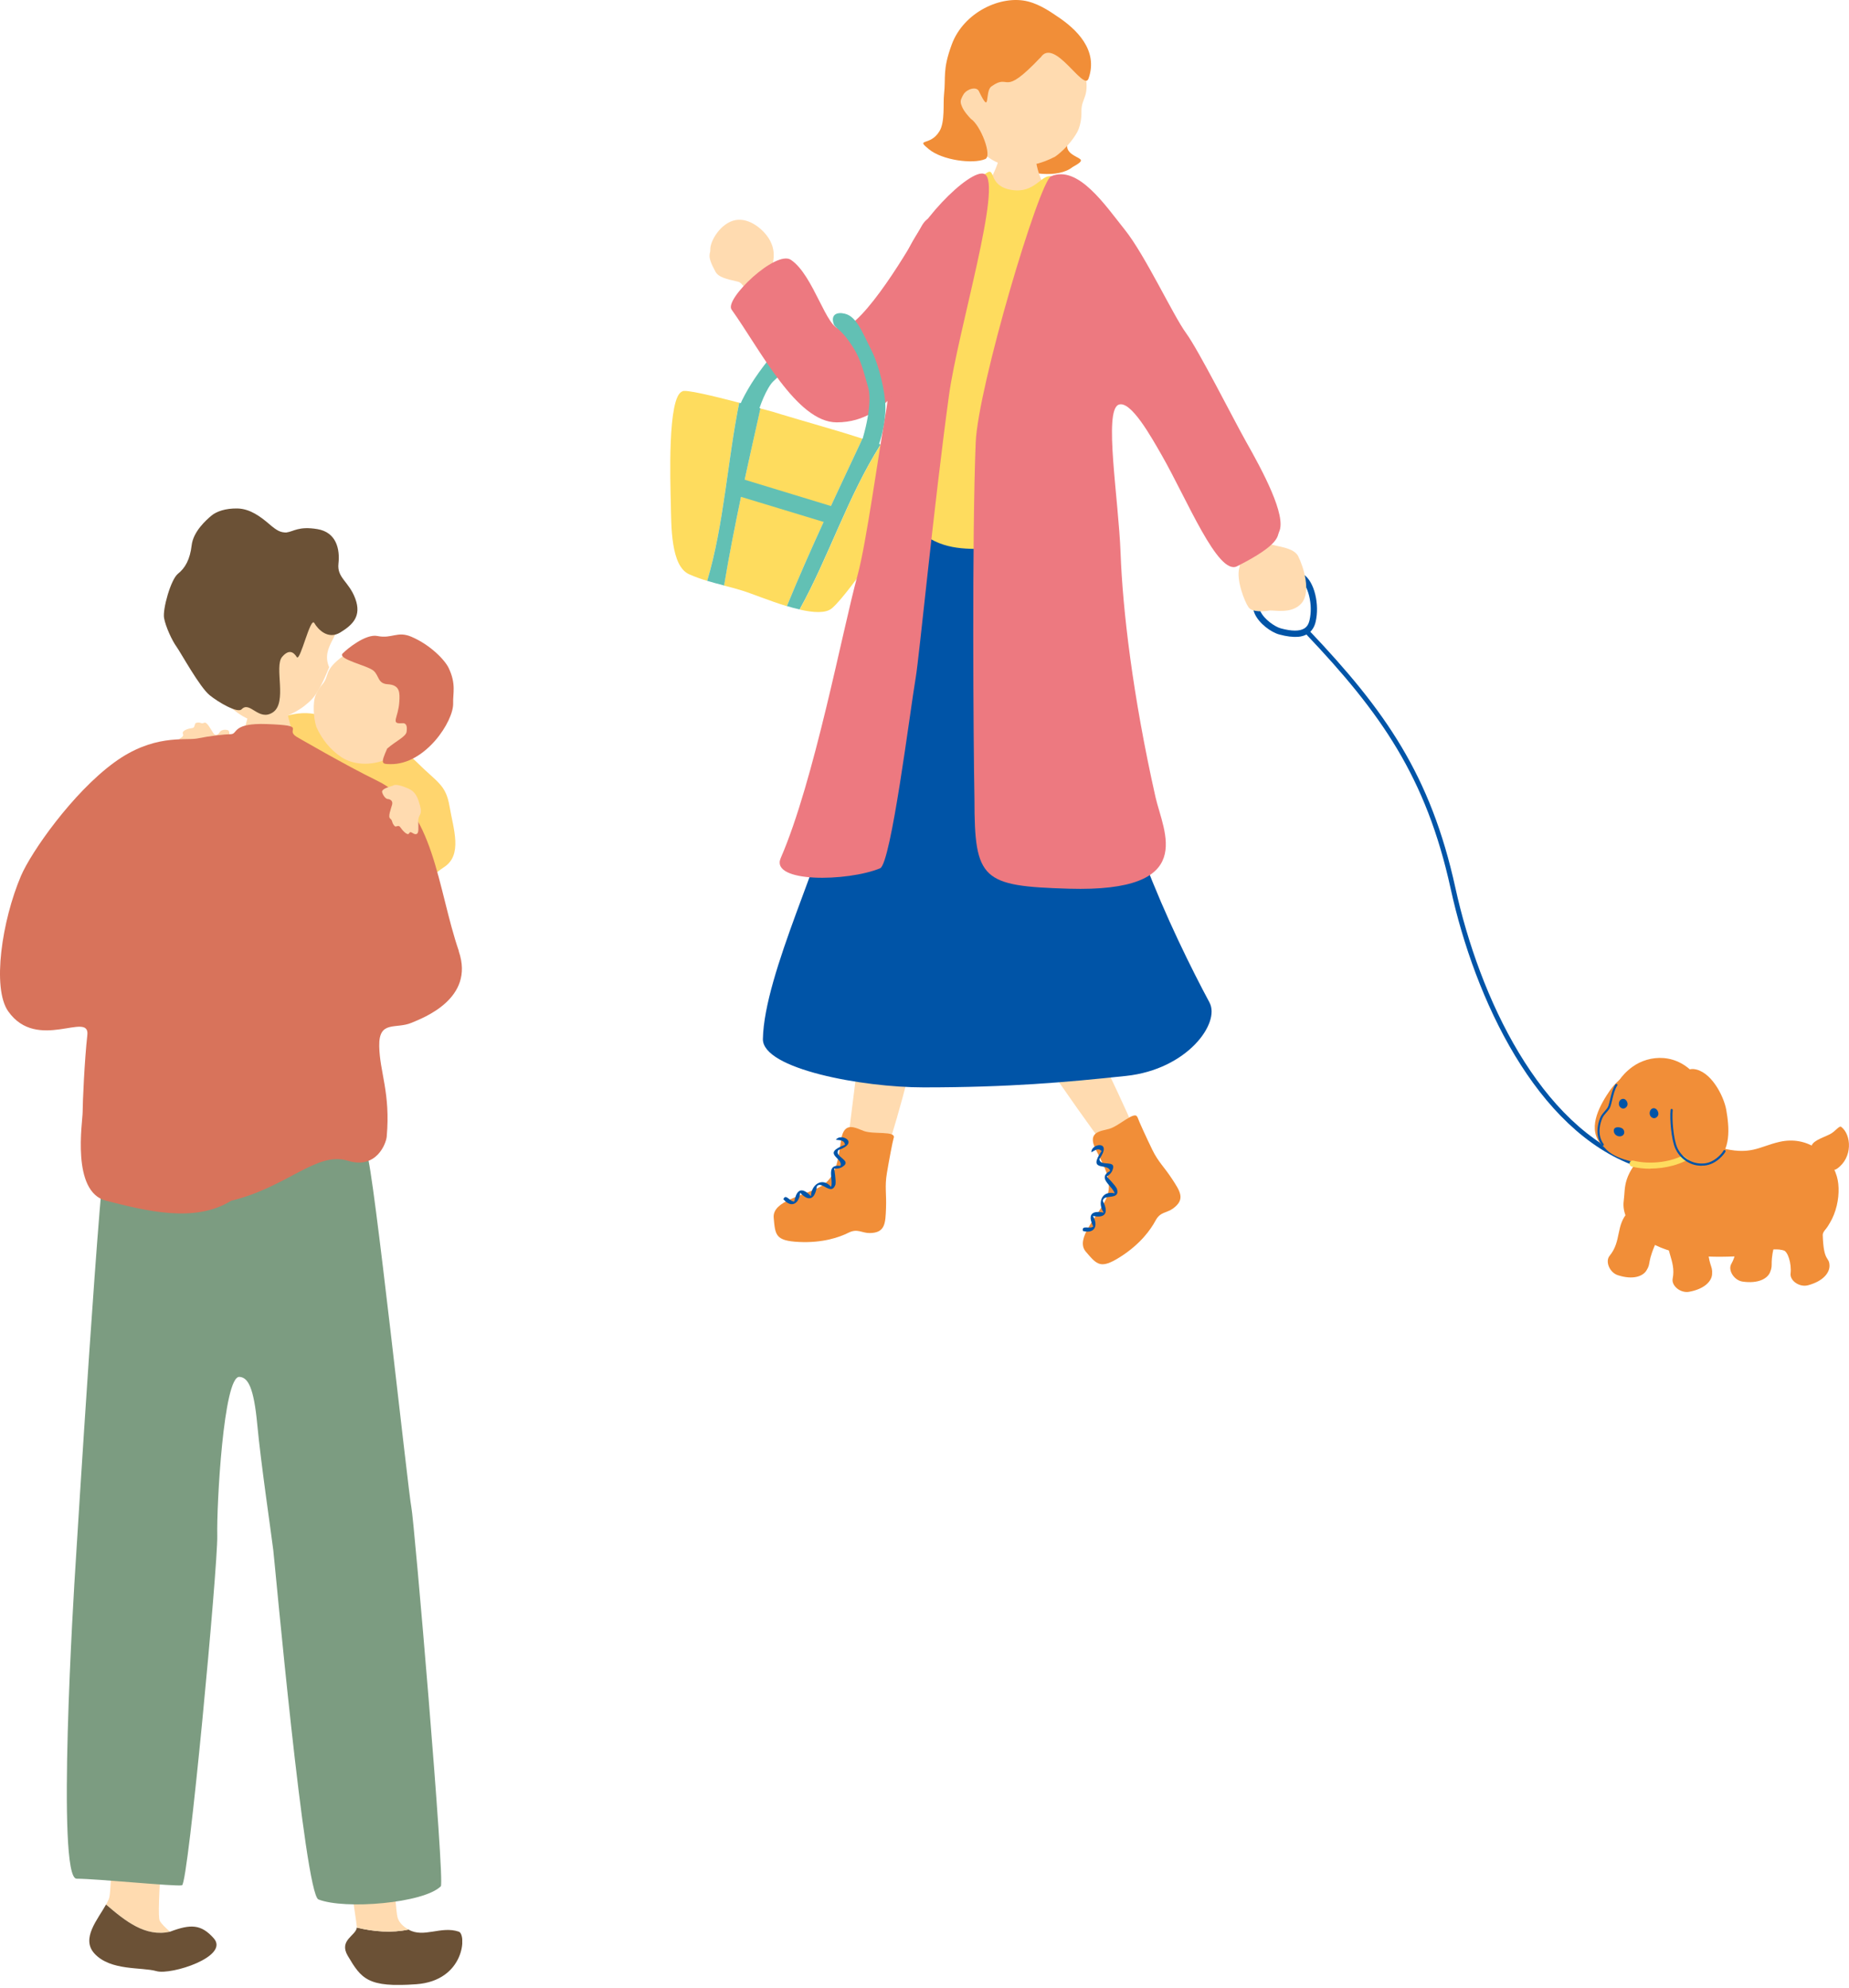 <svg width="160" height="172" viewBox="0 0 160 172" fill="none" xmlns="http://www.w3.org/2000/svg">
<g clip-path="url(#clip0_2750_12063)">
<path d="M28.157 62.092C31.684 63.769 34.08 63.972 35.968 65.861C37.849 67.741 38.575 67.858 38.903 69.793C39.23 71.729 40.065 73.999 38.403 75.053C36.741 76.106 36.959 77.542 31.645 75.388C26.331 73.227 27.658 73.562 23.171 71.292C18.684 69.021 15.032 68.857 16.195 66.477C17.357 64.097 16.031 63.044 18.356 63.871C20.682 64.698 24.669 60.437 28.157 62.099V62.092Z" fill="#FFD56E"/>
<path d="M33.608 65.641C32.055 66.343 30.502 66.163 29.534 65.516C28.567 64.868 27.857 63.971 27.373 62.902C27.069 61.926 27.123 60.771 27.248 60.35C27.365 59.96 27.599 59.562 27.888 59.226C28.567 58.446 27.935 58.04 29.73 56.737C30.276 56.347 33.093 54.739 35.785 56.355C38.157 57.767 36.846 64.174 33.592 65.641H33.608Z" fill="#FFDBB0"/>
<path d="M29.669 56.535C29.981 56.199 31.636 54.826 32.658 55.036C33.914 55.294 34.382 54.584 35.592 55.099C37.277 55.817 38.51 57.143 38.822 57.799C39.493 59.203 39.181 59.999 39.213 60.85C39.267 62.395 36.825 66.164 33.797 66.125C33.025 66.117 32.915 66.109 33.501 64.783C34.257 64.12 35.131 63.753 35.186 63.316C35.241 62.879 35.194 62.543 34.788 62.582C33.758 62.668 34.468 62.13 34.554 60.733C34.601 59.968 34.632 59.274 33.555 59.211C32.673 59.157 32.822 58.486 32.33 58.048C31.807 57.58 29.138 57.042 29.661 56.535H29.669Z" fill="#D8735B"/>
<path d="M19.635 64.549C19.689 64.269 20.025 63.285 19.713 63.184C19.401 63.09 19.088 63.207 19.026 63.34C18.964 63.473 18.691 63.785 18.464 63.449C18.238 63.114 17.902 62.427 17.668 62.544C17.38 62.684 17.364 62.435 16.958 62.56C16.81 62.606 16.896 62.981 16.638 63.004C16.381 63.028 15.702 63.192 15.827 63.504C15.952 63.816 15.538 63.793 15.437 64.105C15.343 64.417 15.71 64.588 16.178 64.971C16.646 65.353 16.295 65.673 17.114 65.946C17.629 66.118 18.137 66.29 18.706 65.782C19.276 65.275 19.611 64.83 19.635 64.542V64.549Z" fill="#FFDBB0"/>
<path d="M24.727 61.07C24.524 61.07 21.902 61.242 21.653 61.219C21.551 61.609 21.224 63.029 20.974 63.505C20.724 63.981 18.906 66.697 18.656 66.931C21.559 69.217 25.609 68.913 27.568 66.845C27.045 66.611 25.437 64.043 25.219 63.107C25.055 62.42 24.727 61.328 24.727 61.07Z" fill="#FFDBB0"/>
<path d="M9.18 164.813C9.297 164.602 9.398 164.399 9.453 164.212C9.874 162.878 10.241 133.209 10.483 132.296C10.483 132.296 16.554 131.929 16.491 133.264C16.429 134.598 13.214 165.055 13.823 166.21C13.955 166.459 14.283 166.787 14.712 167.162C12.582 167.645 10.842 166.233 9.18 164.813Z" fill="#FFDBB0"/>
<path d="M9.178 164.812C10.841 166.241 12.581 167.645 14.711 167.161C16.49 166.49 17.403 166.498 18.496 167.731C19.892 169.307 14.805 170.938 13.533 170.571C12.261 170.205 9.576 170.571 8.18 169.058C6.978 167.754 8.468 166.092 9.178 164.805V164.812Z" fill="#6B5136"/>
<path d="M35.346 166.976C36.672 167.733 38.155 166.633 39.7 167.156C40.394 167.39 40.207 171.401 36.025 171.705C31.834 172.01 31.272 171.245 30.094 169.247C29.29 167.889 30.804 167.507 30.874 166.805C32.357 167.164 33.902 167.281 35.346 166.976Z" fill="#6B5136"/>
<path d="M25.838 131.806C25.838 131.806 32.455 129.925 32.635 130.651C32.814 131.377 33.907 164.143 34.398 165.907C34.523 166.367 34.874 166.702 35.35 166.976C33.907 167.28 32.354 167.163 30.879 166.804C30.879 166.788 30.879 166.773 30.879 166.757C30.879 166.031 25.479 132.898 25.846 131.806H25.838Z" fill="#FFDBB0"/>
<path d="M9.273 98.859C8.727 99.585 6.589 134.614 6.542 135.324C6.378 137.72 4.864 162.574 6.628 162.574C8.391 162.574 15.203 163.268 15.75 163.143C16.296 163.019 18.855 135.504 18.801 132.898C18.738 130.291 19.339 119.062 20.72 119.148C21.454 119.195 21.961 120.03 22.265 123.299C22.57 126.577 23.491 132.835 23.647 134.138C23.771 135.114 26.362 163.893 27.556 164.369C29.835 165.266 36.678 164.696 38.145 163.229C38.512 162.862 35.836 131.509 35.594 130.416C35.352 129.324 32.254 100.561 31.77 100.014C31.286 99.468 9.257 98.859 9.257 98.859H9.273Z" fill="#7C9C81"/>
<path d="M39.707 82.306C37.834 76.851 37.592 69.945 32.621 67.55C29.929 66.239 25.731 63.796 25.661 63.757C24.592 63.094 26.745 62.79 23.086 62.657C20.081 62.548 20.581 63.508 19.995 63.531C19.387 63.547 18.263 63.664 17.015 63.913C15.945 64.085 13.245 63.523 9.882 65.981C6.262 68.627 2.695 73.738 1.814 75.798C0.167 79.668 -0.707 85.513 0.713 87.519C3.218 91.061 7.799 87.441 7.557 89.571C7.315 91.701 7.151 95.416 7.151 96.243C7.151 97.07 6.144 103.133 9.18 103.906C12.598 104.772 16.858 105.872 20.003 103.906C24.826 102.751 27.401 99.614 30.085 100.441C32.598 101.221 33.417 98.919 33.464 98.358C33.8 94.565 32.855 92.794 32.816 90.523C32.777 88.252 34.252 89.087 35.626 88.502C36.554 88.104 41.119 86.442 39.699 82.322L39.707 82.306Z" fill="#D8735B"/>
<path d="M17.599 55.446C17.693 51.653 19.3 47.229 23.873 47.627C28.446 48.025 28.922 52.184 29.242 53.425C29.64 54.946 27.705 55.945 28.485 57.74C27.447 60.307 26.916 60.604 26.394 61.041C25.637 61.673 23.873 62.539 22.375 62.445C21.181 62.375 19.792 61.181 19.09 60.284C18.427 59.433 18.06 58.637 17.802 57.872C17.56 57.732 17.256 57.646 16.959 57.084C16.827 56.827 16.686 56.015 16.819 55.68C16.991 55.251 17.474 55.321 17.584 55.453L17.599 55.446Z" fill="#FFDBB0"/>
<path d="M24.801 46.085C24.286 46.069 24.028 45.983 23.279 45.336C22.522 44.688 21.632 44.032 20.563 44.001C19.494 43.978 18.722 44.267 18.3 44.618C17.879 44.969 16.724 45.976 16.584 47.193C16.443 48.41 16.022 49.159 15.398 49.651C14.773 50.15 14.063 52.718 14.196 53.475C14.329 54.231 14.898 55.449 15.28 55.972C15.655 56.495 17.27 59.452 18.144 60.162C18.925 60.794 20.563 61.738 20.907 61.379C21.625 60.623 22.374 62.441 23.599 61.653C24.902 60.81 23.692 57.673 24.418 56.838C25.003 56.159 25.401 56.416 25.682 56.861C25.971 57.306 26.861 53.326 27.196 53.912C27.532 54.489 28.398 55.379 29.459 54.723C30.52 54.068 31.301 53.326 30.747 51.812C30.193 50.306 29.147 50.018 29.288 48.769C29.428 47.513 29.1 46.061 27.469 45.788C25.838 45.515 25.409 45.999 24.785 46.077L24.801 46.085Z" fill="#6B5136"/>
<path d="M34.024 67.981C33.806 68.067 32.963 68.238 33.072 68.574C33.174 68.917 33.431 69.151 33.548 69.143C33.673 69.143 34.032 69.245 33.931 69.627C33.829 70.01 33.556 70.665 33.759 70.829C34.016 71.032 33.853 71.172 34.157 71.492C34.274 71.609 34.477 71.344 34.633 71.578C34.789 71.812 35.265 72.374 35.405 72.109C35.546 71.836 35.757 72.241 36.014 72.179C36.272 72.117 36.194 71.68 36.194 71.047C36.194 70.415 36.599 70.587 36.334 69.674C36.17 69.104 36.006 68.535 35.351 68.246C34.703 67.957 34.219 67.848 34.016 67.973L34.024 67.981Z" fill="#FFDBB0"/>
</g>
<g clip-path="url(#clip1_2750_12063)">
<path d="M141.601 100.925C141.601 100.925 141.551 100.925 141.529 100.911C132.938 97.821 127.629 86.489 125.531 76.906C123.411 67.229 119.487 61.692 112.993 54.849C112.914 54.77 112.922 54.635 113 54.563C113.086 54.485 113.214 54.492 113.293 54.57C119.843 61.464 123.797 67.051 125.937 76.82C128.014 86.296 133.245 97.5 141.679 100.525C141.786 100.561 141.843 100.682 141.8 100.789C141.772 100.875 141.693 100.925 141.608 100.925H141.601Z" fill="#0054A7"/>
<path d="M112.305 55.105C111.862 55.141 111.334 55.076 110.699 54.905C109.978 54.712 108.951 53.949 108.58 53.121C108.387 52.7 108.38 52.286 108.558 51.929C109.222 50.581 111.898 49.275 112.576 49.575C113.66 50.053 114.146 52.029 113.903 53.514C113.853 53.828 113.746 54.47 113.168 54.841C112.933 54.991 112.647 55.084 112.305 55.112V55.105ZM112.248 50.053C111.67 50.103 109.586 51.045 109.036 52.158C108.929 52.372 108.944 52.614 109.065 52.893C109.379 53.592 110.328 54.241 110.835 54.377C111.784 54.634 112.469 54.634 112.876 54.377C113.225 54.156 113.311 53.763 113.368 53.414C113.596 52.044 113.09 50.381 112.355 50.06C112.326 50.053 112.29 50.053 112.248 50.06V50.053Z" fill="#0054A7"/>
<path d="M71.133 28.038C70.448 27.047 69.292 28.381 67.722 29.808C66.652 30.786 65.367 32.57 64.739 33.661C63.869 35.167 63.676 35.866 63.954 36.152C64.233 36.437 65.217 37.515 65.503 36.102C65.688 35.181 66.374 33.504 66.93 32.983C67.979 31.992 70.191 30.036 70.448 29.879C71.469 29.266 71.747 28.923 71.133 28.038Z" fill="#62C0B4"/>
<path d="M92.803 14.463C91.59 15.44 88.885 15.09 87.794 14.327C85.46 12.707 90.491 11.565 91.055 10.516C91.469 9.746 92.068 10.167 92.617 11.508C92.789 11.922 91.733 12.721 92.889 13.428C93.538 13.827 93.98 13.813 92.803 14.463Z" fill="#F18E38"/>
<path d="M109.596 46.87C109.731 47.32 111.858 47.177 112.336 48.133C112.814 49.089 113.47 51.223 112.621 52.208C111.765 53.185 110.188 52.764 109.824 52.836C109.46 52.907 108.368 53.014 108.04 52.55C107.712 52.093 106.927 50.138 107.255 49.096C107.526 48.247 105.485 47.312 108.168 46.049C108.839 45.735 109.539 46.649 109.603 46.87H109.596Z" fill="#FFDBB0"/>
<path d="M74.637 37.963C73.452 37.584 72.425 37.27 71.947 37.135C71.197 36.921 66.951 35.672 66.859 35.629C66.737 35.601 66.345 35.494 65.795 35.344C64.689 40.31 63.505 45.562 62.648 50.672C63.155 50.8 63.676 50.936 64.225 51.107C65.017 51.349 66.566 51.992 68.093 52.456C70.112 47.525 72.325 42.886 74.629 37.97L74.637 37.963Z" fill="#FEDC5E"/>
<path d="M74.63 37.96C72.325 42.877 70.113 47.522 68.094 52.446C68.465 52.56 68.829 52.66 69.193 52.739C71.726 48.164 73.332 43.02 76.207 38.46C75.672 38.288 75.137 38.117 74.637 37.953L74.63 37.96Z" fill="#62C0B4"/>
<path d="M80.577 39.996C80.22 39.803 78.222 39.125 76.21 38.469C73.334 43.021 71.736 48.166 69.195 52.748C70.387 53.019 71.45 53.09 71.985 52.641C72.792 51.97 74.604 49.494 75.454 48.216C76.217 47.06 77.644 44.82 78.779 43.457C79.485 42.608 81.155 40.317 80.577 39.996Z" fill="#FEDC5E"/>
<path d="M59.041 33.873C57.749 34.323 58.006 41.68 58.049 43.592C58.092 45.455 58.028 48.987 59.633 49.693C60.176 49.936 60.689 50.114 61.196 50.264C62.645 45.441 62.959 39.81 63.972 34.851C61.81 34.287 59.205 33.652 59.041 33.873Z" fill="#FEDC5E"/>
<path d="M63.501 41.227L72.6 44.002L72.164 45.437L63.352 42.761L63.501 41.227Z" fill="#62C0B4"/>
<path d="M63.971 34.852C62.958 39.811 62.644 45.441 61.195 50.265C61.688 50.415 62.166 50.536 62.658 50.665C63.507 45.555 64.692 40.303 65.805 35.337C65.298 35.201 64.656 35.03 63.971 34.852Z" fill="#62C0B4"/>
<path d="M75.993 101.778C76.15 101.436 77.863 96.469 79.011 91.31C79.468 89.255 80.738 84.724 81.445 82.547C82.736 78.601 85.034 76.296 80.217 75.09C76.343 74.12 76.514 77.324 75.9 80.628C74.651 87.421 73.353 99.367 73.224 99.745C73.146 99.98 72.696 101.279 72.817 101.893C72.846 102.642 75.865 102.035 75.986 101.764L75.993 101.778Z" fill="#FFDBB0"/>
<path d="M84.17 78.533C82.408 79.96 82.636 80.552 85.448 84.641C88.573 89.187 95.481 99.37 95.945 99.512C97.336 99.941 98.606 99.027 98.035 97.486C97.272 95.424 91.684 84.199 90.407 81.009C89.694 79.232 89.401 74.294 84.17 78.533Z" fill="#FFDBB0"/>
<path d="M98.423 96.68C98.209 96.066 96.867 97.436 95.982 97.686C95.269 97.886 94.056 97.929 94.798 99.427C95.54 100.926 96.396 102.289 95.697 103.78C95.005 105.279 92.992 107.191 93.963 108.319C94.933 109.446 95.226 109.86 96.96 108.754C98.694 107.648 99.579 106.392 99.993 105.621C100.406 104.844 100.949 104.986 101.513 104.572C102.597 103.78 102.119 103.088 101.42 102.018C100.72 100.947 100.235 100.569 99.707 99.484C99.179 98.4 98.544 97.008 98.43 96.673L98.423 96.68Z" fill="#F18E38"/>
<path d="M94.442 99.712C94.749 99.555 95.028 99.291 95.327 99.605C95.327 99.612 95.349 99.662 95.341 99.583C94.043 101.481 95.891 100.582 96.062 101.324C94.906 101.945 96.233 102.587 96.462 103.265C95.242 102.987 94.978 104.207 95.513 104.935C94.078 104.65 94.3 105.513 94.599 106.134C94.335 106.398 93.565 105.963 93.715 106.526C94.806 106.798 95.028 105.97 94.571 105.221C95.677 105.449 95.948 104.921 95.434 103.936C95.441 103.265 96.961 103.929 96.654 102.88C96.497 102.538 95.855 101.924 95.77 101.803C95.998 101.681 96.205 101.467 96.283 101.21C96.626 100.311 95.142 101.003 95.135 100.29C96.298 98.648 94.407 98.948 94.442 99.698V99.712Z" fill="#0054A7"/>
<path d="M77.34 98.468C77.525 97.84 75.634 98.183 74.763 97.876C74.064 97.626 73.051 96.962 72.787 98.611C72.523 100.259 72.43 101.865 70.996 102.685C69.561 103.499 66.821 103.898 66.95 105.383C67.085 106.867 67.085 107.374 69.14 107.474C71.188 107.573 72.644 107.067 73.422 106.674C74.207 106.282 74.571 106.71 75.263 106.703C76.605 106.689 76.619 105.847 76.669 104.562C76.719 103.285 76.547 102.693 76.747 101.508C76.947 100.316 77.232 98.818 77.332 98.475L77.34 98.468Z" fill="#F18E38"/>
<path d="M72.335 98.63C72.67 98.68 73.055 98.63 73.12 99.058C73.12 99.065 73.105 99.122 73.148 99.058C70.993 99.85 73.02 100.193 72.72 100.892C71.421 100.728 72.128 102.019 71.921 102.705C71.086 101.777 70.165 102.612 70.18 103.518C69.181 102.455 68.859 103.29 68.738 103.968C68.367 104.032 67.996 103.233 67.789 103.775C68.524 104.631 69.181 104.082 69.238 103.211C70.001 104.039 70.529 103.768 70.686 102.662C71.079 102.119 71.935 103.539 72.292 102.512C72.363 102.141 72.192 101.27 72.192 101.12C72.449 101.149 72.741 101.099 72.948 100.935C73.748 100.4 72.142 100.107 72.549 99.522C74.447 98.858 72.734 98.002 72.328 98.637L72.335 98.63Z" fill="#0054A7"/>
<path d="M104.671 86.769C101.531 80.924 95.58 68.379 96.457 62.014C97.242 56.32 95.301 48.228 93.753 47.015C88.851 43.161 84.326 44.917 78.147 44.696C77.098 44.66 76.548 45.802 76.106 49.163C75.549 53.43 73.237 62.029 72.188 68.957C71.475 73.703 66.123 84.228 66.016 89.908C65.966 92.499 74.615 94.097 79.909 94.097C87.316 94.097 92.261 93.655 97.442 93.105C102.744 92.541 105.613 88.531 104.664 86.761L104.671 86.769Z" fill="#0054A7"/>
<path d="M66.894 23.501C66.587 23.165 67.351 22.166 66.637 20.825C66.152 19.911 64.874 18.812 63.633 19.048C62.391 19.283 61.428 20.832 61.464 21.631C61.485 21.995 61.121 22.081 61.913 23.515C62.177 23.993 62.834 24.143 63.868 24.378C64.718 24.571 65.082 27.547 67.458 25.92C68.05 25.513 67.044 23.672 66.887 23.508L66.894 23.501Z" fill="#FFDBB0"/>
<path d="M89.528 11.649C89.399 11.649 86.902 11.585 86.737 11.57C86.673 11.856 86.673 12.94 86.573 13.319C85.589 17.215 83.12 17.536 83.434 20.155C83.726 22.545 90.741 21.489 91.462 19.484C92.097 17.707 89.849 16.815 89.549 13.212C89.506 12.691 89.52 11.841 89.52 11.649H89.528Z" fill="#FFDBB0"/>
<path d="M83.676 11.304C84.539 13.188 86.059 14.23 87.408 14.365C88.756 14.501 90.062 14.201 91.297 13.559C92.303 12.86 93.116 11.725 93.316 11.219C93.502 10.755 93.594 10.191 93.58 9.641C93.559 8.364 94.429 8.471 93.794 5.831C93.602 5.032 92.281 1.307 88.663 0.736C85.481 0.236 81.856 7.358 83.661 11.297L83.676 11.304Z" fill="#FFDBB0"/>
<path d="M90.045 4.979C91.23 3.167 93.777 7.955 94.191 6.806C95.076 4.323 93.114 2.489 91.465 1.404C91.08 1.155 90.124 0.434 88.989 0.134C86.648 -0.479 83.387 1.055 82.36 3.845C81.539 6.071 81.86 6.628 81.689 8.183C81.603 8.976 81.782 10.56 81.296 11.352C80.483 12.7 79.163 11.923 80.39 12.922C81.546 13.864 84.179 14.22 85.257 13.764C85.885 13.5 84.85 10.831 84.015 10.289C82.852 9.068 83.109 8.612 83.38 8.162C83.658 7.705 84.493 7.448 84.707 7.891C85.771 10.089 85.171 7.927 85.792 7.477C87.476 6.271 86.641 8.547 90.031 4.979H90.045Z" fill="#F18E38"/>
<path d="M94.088 47.953C96.793 48.495 95.829 42.037 94.916 37.92C93.888 33.281 96.072 27.88 96.072 23.555C96.072 20.936 92.989 15.691 90.955 15.256C90.106 15.078 89.528 16.79 87.487 16.427C85.511 16.084 86.153 14.464 85.397 14.949C83.62 16.077 83.334 17.361 81.686 20.223C79.731 23.612 79.474 28.757 79.481 32.133C79.481 35.344 76.469 42.729 78.817 45.255C82.521 49.237 86.096 46.361 94.088 47.96V47.953Z" fill="#FEDC5E"/>
<path d="M76.713 35.329C77.041 33.452 76.977 27.843 78.147 22.87C78.932 19.544 83.97 14.514 85.183 15.056C86.817 15.784 82.885 28.607 82.115 34.23C80.809 43.771 79.531 56.944 79.246 58.599C78.754 61.468 77.105 74.755 76.156 75.14C73.323 76.303 66.623 76.41 67.557 74.255C70.462 67.576 72.895 54.56 74.215 49.751C74.957 47.068 76.049 39.054 76.713 35.322V35.329Z" fill="#ED7980"/>
<path d="M90.952 15.257C93.3 14.237 95.676 17.819 97.339 19.888C99.102 22.093 101.528 27.317 102.634 28.823C103.733 30.328 106.744 36.294 107.814 38.199C109.249 40.732 111.354 44.643 110.683 46.027C110.505 46.391 110.804 47.105 107.044 49.003C105.395 49.831 102.734 43.251 100.536 39.405C99.651 37.864 97.838 34.588 96.79 35.024C95.498 35.566 96.79 43.116 96.968 47.875C97.146 52.713 98.003 60.142 99.986 68.962C100.671 72.009 103.733 77.232 92.487 76.904C84.987 76.683 84.323 76.147 84.323 69.183C84.23 64.259 84.102 46.462 84.43 38.306C84.623 33.496 89.932 15.7 90.952 15.257Z" fill="#ED7980"/>
<path d="M72.746 28.456C71.532 28.571 70.419 23.804 68.436 22.484C67.144 21.62 62.663 25.888 63.305 26.787C65.788 30.262 68.928 36.549 72.403 36.549C77.205 36.549 78.947 31.368 79.332 30.833C80.281 29.513 82.372 24.896 82.443 24.196C82.843 20.215 80.952 17.267 79.689 19.672C78.925 21.121 74.729 28.271 72.746 28.464V28.456Z" fill="#ED7980"/>
<path d="M72.872 27.107C74.071 27.207 74.549 28.62 75.427 30.354C76.083 31.652 76.597 33.907 76.619 35.185C76.64 36.926 75.934 39.245 75.541 39.352C75.156 39.459 73.893 40.28 74.349 38.91C75.32 36.027 75.341 34.293 75.134 33.558C74.728 32.173 74.514 31.139 73.807 30.033C72.872 28.555 72.33 28.406 72.187 28.134C72.044 27.87 71.845 27.014 72.872 27.1V27.107Z" fill="#62C0B4"/>
<path d="M143.381 92.3C141.975 91.808 140.049 93.299 139.335 94.327C138.515 95.518 137.366 97.459 138.429 98.879C139.014 99.657 140.113 99.921 141.633 99.265C143.153 98.608 143.881 95.597 144.116 94.505C144.352 93.413 144.016 92.521 143.381 92.3Z" fill="#F18E38"/>
<path d="M156.899 107.243C156.178 107.628 155.129 108.349 154.266 108.17C152.932 107.906 151.119 108.677 150.042 108.727C147.073 108.848 144.055 108.613 142.078 107.007C140.922 106.072 140.358 104.959 140.508 103.896C140.672 102.676 140.33 101.691 142.713 99.329C143.726 98.323 146.481 98.651 148.764 99.286C151.462 100.043 152.204 99.222 153.973 98.815C156.435 98.244 158.376 99.857 158.947 101.798C159.411 103.375 158.854 106.201 156.913 107.243H156.899Z" fill="#F18E38"/>
<path d="M146.277 99.889C145.264 100.881 143.245 100.931 142.11 100.71C140.455 100.388 138.671 99.953 138.357 98.248C138.164 97.199 138.785 96.271 139.099 96.071C139.448 95.85 139.177 93.831 141.261 92.318C142.681 91.283 145.164 91.026 146.877 93.231C148.297 95.058 147.698 98.505 146.277 99.889Z" fill="#F18E38"/>
<path d="M140.256 98.327C140.635 98.242 140.606 97.842 140.42 97.678C140.242 97.521 139.714 97.457 139.657 97.764C139.586 98.163 139.978 98.392 140.256 98.327Z" fill="#0054A7"/>
<path d="M140.184 95.789C140.448 96.082 140.784 95.86 140.833 95.611C140.876 95.382 140.684 95.047 140.405 95.09C140.091 95.14 139.991 95.575 140.184 95.789Z" fill="#0054A7"/>
<path d="M142.852 96.624C143.116 96.916 143.452 96.695 143.502 96.445C143.544 96.217 143.337 95.853 143.059 95.903C142.745 95.953 142.66 96.41 142.852 96.624Z" fill="#0054A7"/>
<path d="M142.999 101.992C144.398 102.499 144.02 105.996 143.485 107.13C142.443 109.328 142.928 109.235 142.464 109.956C142.143 110.456 141.294 110.77 139.995 110.349C139.274 110.113 138.889 109.157 139.282 108.672C140.338 107.394 139.788 106.031 140.901 104.868C141.679 104.055 142.357 101.764 142.999 101.992Z" fill="#F18E38"/>
<path d="M144.849 103.002C146.319 102.788 147.647 106.049 147.711 107.298C147.839 109.731 148.217 109.417 148.153 110.274C148.11 110.866 147.504 111.544 146.162 111.786C145.413 111.922 144.621 111.258 144.742 110.652C145.063 109.032 143.936 108.083 144.364 106.534C144.664 105.457 144.178 103.109 144.849 103.009V103.002Z" fill="#F18E38"/>
<path d="M152.347 102.156C153.81 102.42 154.031 105.931 153.696 107.137C153.039 109.478 153.503 109.306 153.168 110.098C152.939 110.648 152.147 111.097 150.799 110.905C150.049 110.798 149.507 109.913 149.814 109.378C150.635 107.943 149.871 106.688 150.77 105.353C151.398 104.425 151.684 102.042 152.347 102.163V102.156Z" fill="#F18E38"/>
<path d="M157.792 104.955C158.998 105.811 157.714 106.325 157.728 106.868C157.799 109.301 158.306 108.687 158.313 109.544C158.313 110.136 157.778 110.864 156.458 111.22C155.723 111.42 154.874 110.828 154.945 110.207C155.045 109.329 154.695 108.238 154.303 108.188C153.354 108.059 153.389 106.839 153.546 106.104C153.91 104.37 156.593 104.099 157.792 104.955Z" fill="#F18E38"/>
<path d="M156.735 99.371C156.835 100.748 158.276 101.626 158.976 101.126C160.332 100.163 160.217 98.208 159.333 97.516C159.147 97.373 158.819 97.922 158.334 98.158C157.613 98.514 156.685 98.757 156.728 99.371H156.735Z" fill="#F18E38"/>
<path d="M138.692 99.152C138.692 99.152 138.635 99.137 138.621 99.116C137.928 98.167 138.349 97.011 138.492 96.683C138.578 96.49 138.72 96.326 138.856 96.169C138.992 96.019 139.113 95.869 139.17 95.719C139.22 95.591 139.263 95.398 139.32 95.17C139.427 94.727 139.562 94.171 139.791 93.835C139.819 93.793 139.876 93.785 139.919 93.814C139.962 93.843 139.976 93.9 139.941 93.942C139.727 94.256 139.598 94.792 139.498 95.22C139.441 95.448 139.398 95.648 139.341 95.784C139.277 95.962 139.141 96.119 138.992 96.283C138.863 96.433 138.728 96.583 138.656 96.754C138.521 97.061 138.128 98.131 138.763 99.002C138.792 99.045 138.785 99.102 138.742 99.13C138.728 99.144 138.706 99.152 138.685 99.152H138.692Z" fill="#0054A7"/>
<path d="M142.807 101.137C142.222 101.137 141.68 101.073 141.209 100.952C141.066 100.916 140.98 100.773 141.016 100.631C141.052 100.488 141.194 100.402 141.337 100.438C142.714 100.78 144.869 100.652 146.339 99.56C146.453 99.475 146.618 99.496 146.703 99.61C146.789 99.724 146.767 99.888 146.646 99.974C145.54 100.795 144.091 101.123 142.8 101.123L142.807 101.137Z" fill="#FEDC5E"/>
<path d="M146.546 92.511C148.031 92.647 149.158 94.809 149.379 96.043C149.629 97.463 149.865 99.711 148.302 100.561C147.446 101.024 146.332 100.81 145.226 99.576C144.12 98.341 144.712 95.308 144.955 94.21C145.198 93.111 145.868 92.454 146.546 92.511Z" fill="#F18E38"/>
<path d="M147.25 100.878C146.08 100.878 145.302 100.107 144.981 99.408C144.624 98.644 144.481 96.839 144.56 96.047C144.56 95.997 144.61 95.961 144.66 95.961C144.71 95.961 144.746 96.011 144.746 96.061C144.667 96.832 144.803 98.587 145.145 99.329C145.459 100.014 146.258 100.778 147.464 100.678C148.335 100.606 148.998 99.843 149.141 99.572C149.163 99.529 149.22 99.507 149.27 99.536C149.312 99.557 149.334 99.615 149.305 99.665C149.191 99.879 148.506 100.778 147.479 100.863C147.4 100.863 147.322 100.87 147.243 100.87L147.25 100.878Z" fill="#0054A7"/>
</g>
<defs>
<clipPath id="clip0_2750_12063">
<rect width="40" height="127.764" fill="white" transform="translate(0 44)"/>
</clipPath>
<clipPath id="clip1_2750_12063">
<rect width="102" height="111.798" fill="white" transform="translate(58)"/>
</clipPath>
</defs>
</svg>

